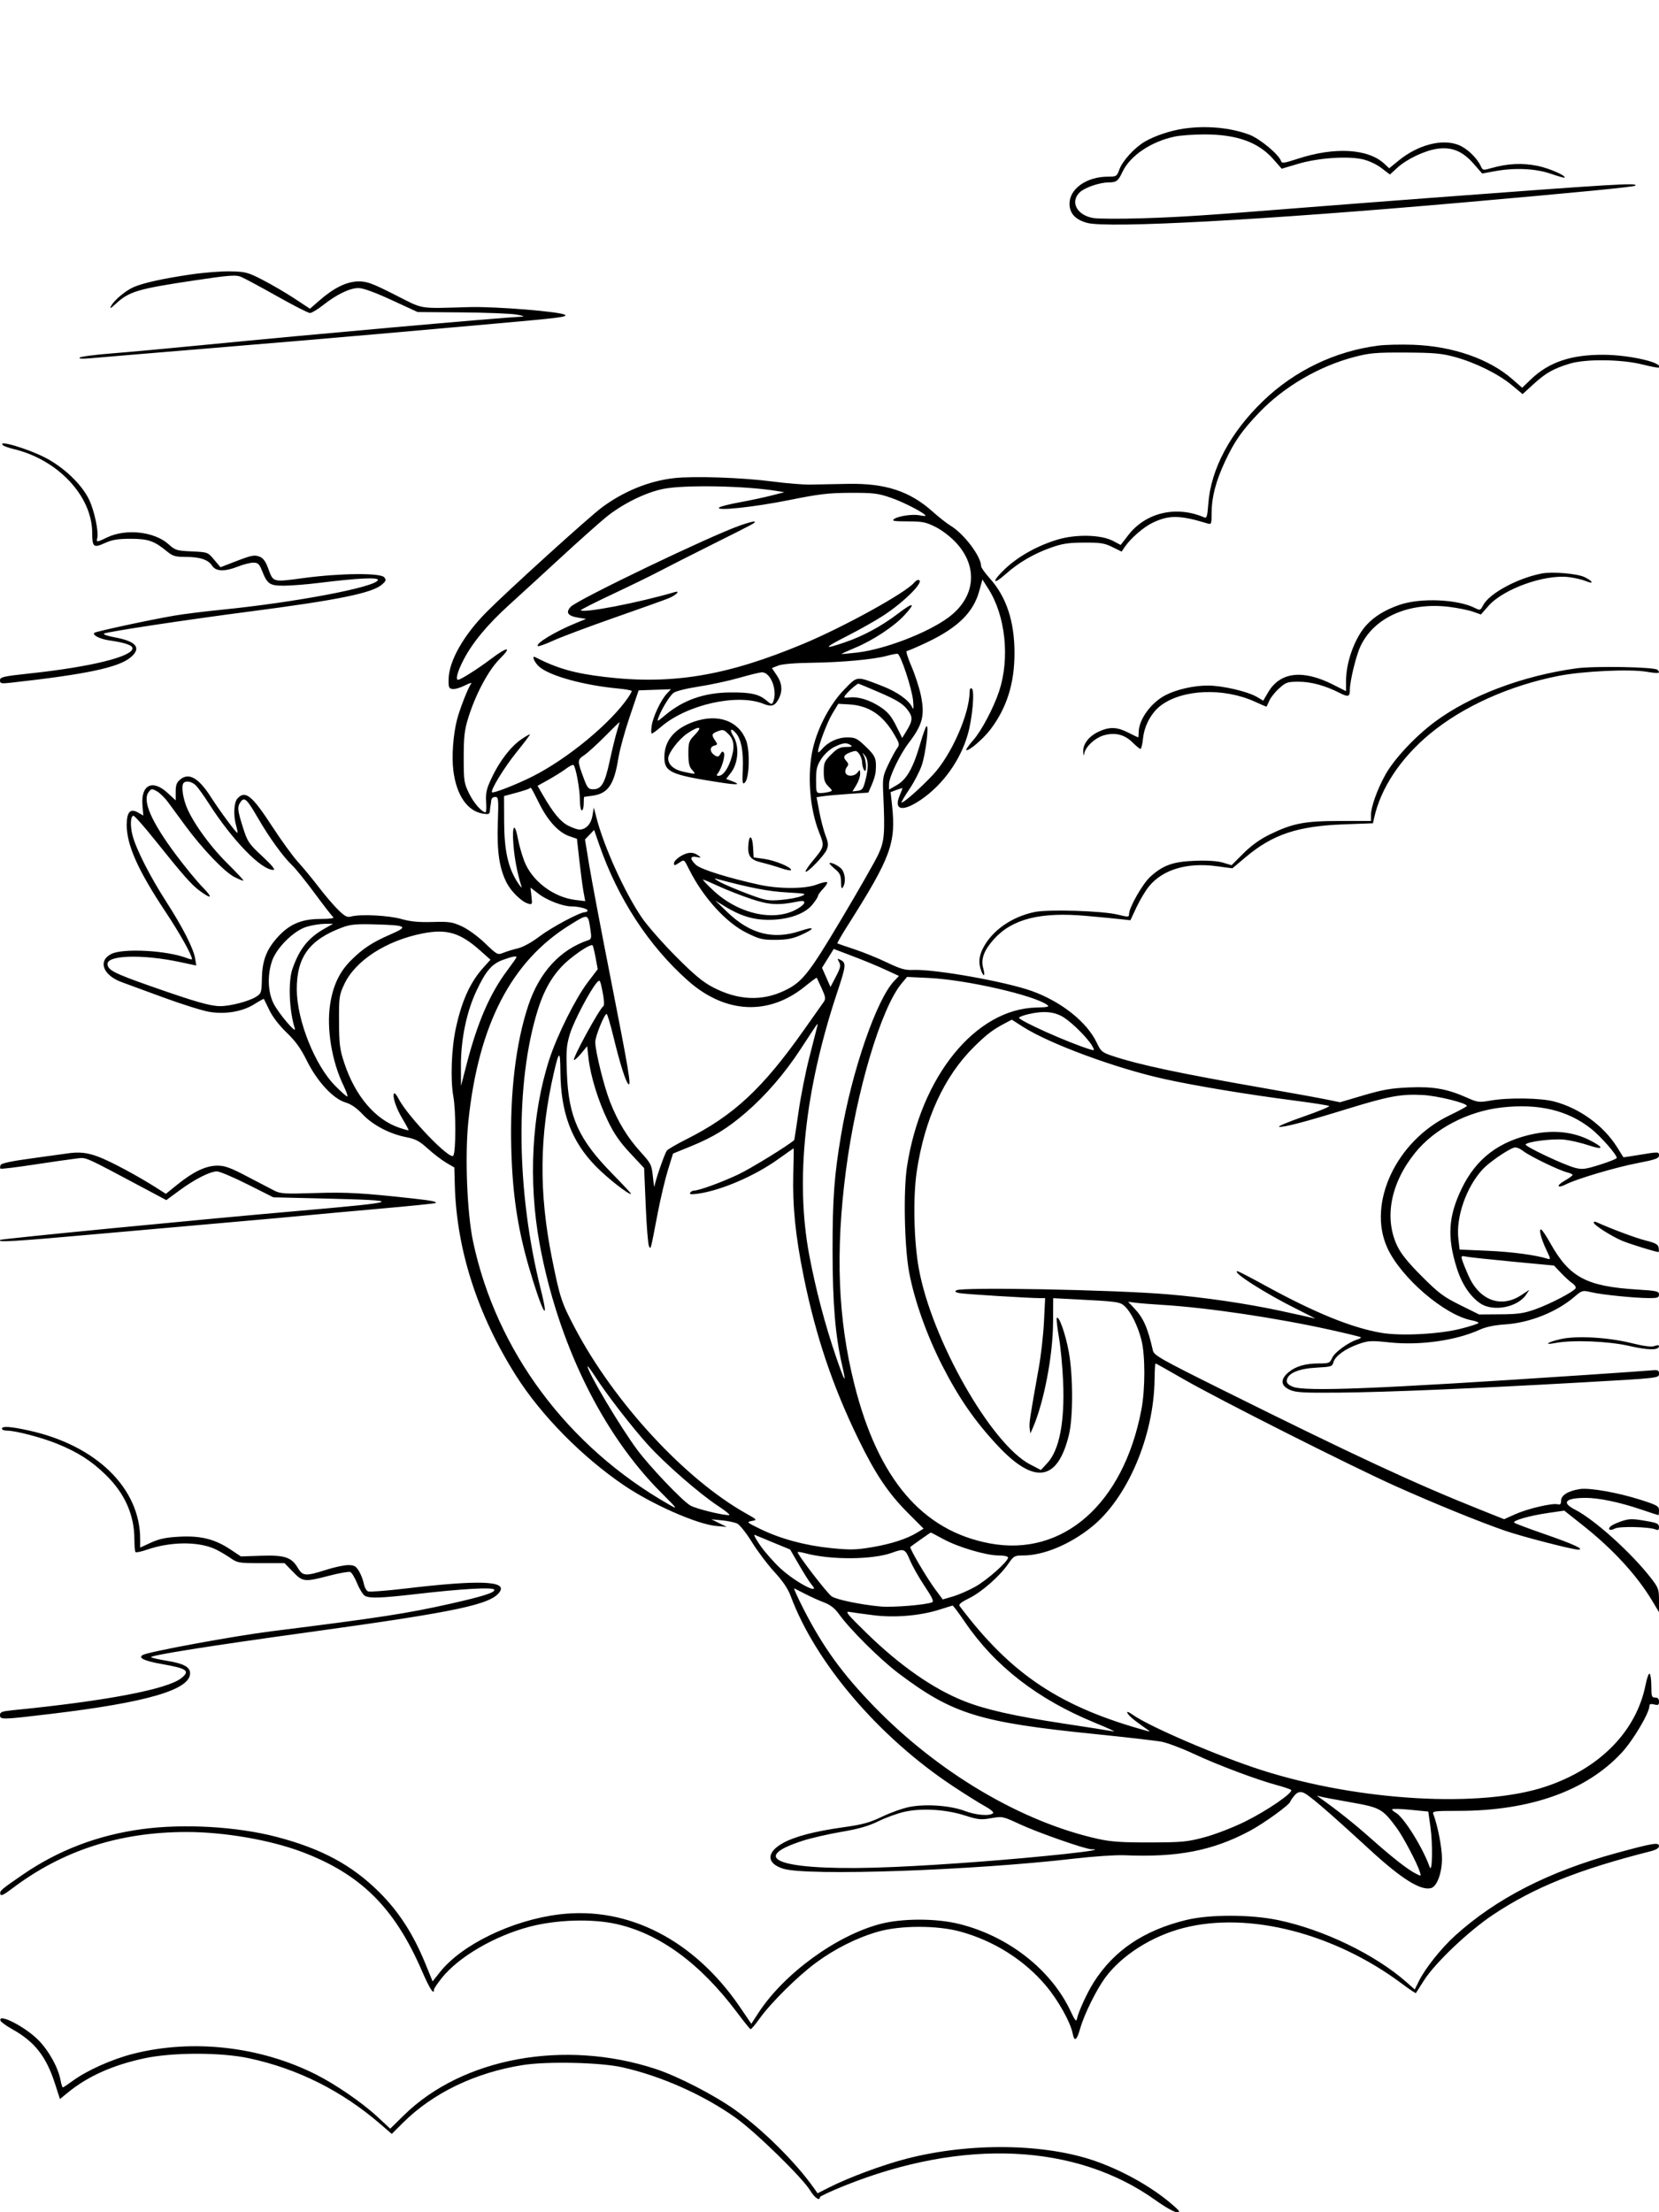 <svg xmlns="http://www.w3.org/2000/svg" width="864" height="1152" viewBox="0 0 864 1152" version="1.1">
	<path d="M 616.387 66.999 C 609.635 67.988, 601.482 70.705, 596.336 73.681 C 590.920 76.813, 584.586 83.737, 582.919 88.348 C 581.658 91.833, 581.387 92, 576.977 92 C 565.941 92, 557 98.302, 557 106.080 C 557 111.091, 560.011 114.380, 566.135 116.056 C 576.858 118.990, 657.883 114.596, 762 105.432 C 823.262 100.040, 851.001 97.333, 851.653 96.680 C 853.240 95.093, 841.958 95.766, 745.500 103.011 C 723.500 104.663, 694.250 106.911, 680.500 108.006 C 628.279 112.165, 614.905 113.051, 594.992 113.666 C 583.712 114.014, 572.293 113.971, 569.616 113.570 C 560.906 112.263, 557.060 105.111, 562.380 100.112 C 565.036 97.618, 572.684 95.008, 577.409 94.985 C 581.442 94.965, 582.335 94.285, 584.564 89.543 C 588.536 81.095, 599.403 73.744, 611.799 71.121 C 614.714 70.505, 621.707 70, 627.339 70 C 644.134 70, 655.377 74.048, 663.137 82.890 L 667.500 87.860 676 85.326 C 686.324 82.248, 701.662 81.159, 709.618 82.939 C 712.819 83.655, 716.861 85.537, 719.460 87.521 L 723.871 90.888 727.685 87.383 C 732.682 82.792, 742.180 78.310, 748.765 77.437 C 756.218 76.448, 761.773 78.775, 767.447 85.261 L 771.910 90.362 778.320 89.181 C 788.798 87.251, 799.503 87.712, 807.500 90.438 C 811.350 91.751, 814.636 92.691, 814.803 92.527 C 815.802 91.541, 807.014 87.687, 800.818 86.393 C 792.998 84.760, 785.143 85.121, 776.870 87.494 C 772.406 88.773, 772.202 88.739, 771.197 86.534 C 769.200 82.150, 763.876 77.118, 759.445 75.426 C 750.917 72.169, 738.449 75.439, 728.502 83.542 L 723.479 87.633 721.022 85.327 C 712.529 77.358, 694.970 76.371, 675.565 82.770 C 668.989 84.939, 667.553 85.140, 667.186 83.944 C 666.132 80.512, 656.149 72.199, 650.578 70.115 C 640.728 66.430, 628.114 65.280, 616.387 66.999 M 98.994 142.975 C 84.467 145.145, 75.019 147.235, 69.787 149.434 C 65.512 151.232, 59.423 156.303, 57.836 159.387 C 57.034 160.947, 57.633 160.677, 60.125 158.358 C 67.199 151.772, 71.577 150.461, 101.394 146.002 C 119.097 143.354, 122.762 143.065, 125.394 144.112 C 127.102 144.791, 135.542 149.319, 144.148 154.173 C 152.755 159.028, 160.531 163, 161.428 163 C 162.325 163, 165.381 161.164, 168.220 158.920 C 175.259 153.357, 182.196 150, 186.655 150 C 189.107 150, 195.005 152.133, 203.938 156.249 L 217.500 162.498 240.500 162.681 C 253.150 162.782, 265.975 163.289, 269 163.807 C 272.025 164.326, 273.375 164.807, 272 164.876 C 259.010 165.529, 161.814 174.172, 108 179.460 C 89.025 181.324, 66.525 183.391, 58 184.053 C 49.475 184.715, 42.050 185.689, 41.500 186.216 C 40.860 186.830, 42.841 186.956, 47 186.567 C 50.575 186.233, 78.025 183.937, 108 181.467 C 137.975 178.996, 177.800 175.618, 196.500 173.961 C 215.200 172.303, 243.100 169.831, 258.500 168.467 C 290.826 165.604, 295.456 165.027, 294.325 164.004 C 292.483 162.339, 258.331 159.539, 244.500 159.919 C 217.253 160.668, 221.085 161.302, 205.659 153.500 C 193.711 147.457, 191.113 146.507, 186.659 146.550 C 180.583 146.608, 173.892 149.878, 166.354 156.472 L 161.436 160.773 153.468 155.517 C 149.086 152.626, 141.682 148.289, 137.015 145.880 C 129.126 141.808, 127.930 141.486, 120.015 141.304 C 115.332 141.196, 105.872 141.948, 98.994 142.975 M 717.874 179.967 C 695.385 182.831, 674.253 192.974, 657.829 208.785 C 640.766 225.212, 630.615 244.241, 629.283 262.301 C 628.792 268.959, 628.472 270, 627.104 269.410 C 612.616 263.164, 596.728 266.876, 587.631 278.634 L 583.646 283.783 579.573 281.642 C 573.424 278.408, 560.294 278.113, 550.756 280.993 C 540.319 284.144, 530.420 289.654, 523.511 296.157 C 516.410 302.842, 516.692 305.244, 523.831 298.878 C 530.400 293.020, 538.277 288.414, 547.165 285.235 C 553.155 283.093, 556.333 282.601, 564.500 282.556 C 573.073 282.508, 575.188 282.839, 579.320 284.873 L 584.139 287.246 585.739 284.873 C 588.825 280.295, 595.664 274.378, 600.492 272.109 C 608.933 268.141, 614.503 268.228, 628.750 272.551 C 630.915 273.208, 631 272.999, 631 267.011 C 631 258.988, 633.210 250.540, 637.981 240.327 C 642.908 229.779, 646.713 224.325, 655.738 214.879 C 668.648 201.366, 686.991 190.664, 705.500 185.844 C 713.371 183.794, 716.696 183.511, 732 183.586 C 746.666 183.658, 750.796 184.024, 757.500 185.846 C 768.222 188.760, 780.240 194.670, 787.237 200.469 L 792.975 205.224 798.619 200.065 C 805.026 194.210, 808.995 191.965, 817.530 189.367 C 825.858 186.832, 844.512 187.058, 855.496 189.827 C 859.893 190.935, 863.688 191.645, 863.929 191.404 C 866.396 188.937, 849.079 184.885, 835.500 184.752 C 818.473 184.585, 806.728 188.504, 797.364 197.476 L 792.728 201.917 787.614 197.442 C 775.534 186.869, 756.572 180.287, 736.045 179.542 C 729.695 179.311, 721.518 179.502, 717.874 179.967 M 1.550 231.864 C 2.072 232.339, 4.692 233.259, 7.371 233.909 C 30.283 239.463, 47.958 258.389, 48.015 277.432 C 48.038 284.913, 48.714 285.467, 54.573 282.808 C 58.435 281.055, 61.336 280.571, 68 280.571 C 77.153 280.570, 80.291 281.657, 86.978 287.146 C 89.963 289.595, 91.324 290, 96.579 290 C 104.121 290, 108.379 291.404, 110.457 294.575 C 112.467 297.642, 116.941 297.782, 124 295 C 126.791 293.900, 130.359 293, 131.928 293 C 134.354 293, 135.037 293.638, 136.475 297.250 C 139.241 304.194, 140.432 305.001, 147.905 304.992 C 151.532 304.988, 159.675 304.343, 166 303.560 C 186.438 301.029, 197.331 300.506, 196.806 302.081 C 195.582 305.754, 153.743 313.691, 115.500 317.505 C 106.700 318.382, 95.675 319.752, 91 320.549 C 78.402 322.697, 49.833 328.834, 49.121 329.546 C 47.971 330.696, 52.065 332.783, 56.795 333.458 C 64.969 334.624, 69 335.990, 69 337.594 C 69 341.915, 47.335 347.260, 16.250 350.609 C 1.591 352.188, -0 352.545, -0 354.252 C -0 355.963, 0.551 356.083, 5.750 355.506 C 44.980 351.150, 61.759 347.598, 68.031 342.320 C 73.846 337.427, 71.080 333.961, 59.700 331.879 C 55.889 331.183, 53.471 330.325, 54.200 329.929 C 56.004 328.947, 97.002 322.739, 130 318.451 C 175.744 312.507, 193.733 308.854, 198.822 304.477 C 201.069 302.544, 201.247 302.003, 200.095 300.615 C 198.153 298.275, 177.263 298.459, 158.377 300.983 C 141.665 303.216, 142.392 303.421, 139.552 295.684 C 138.330 292.353, 137.006 290.573, 135.260 289.909 C 132.383 288.815, 131.129 289.076, 121.663 292.741 L 114.826 295.388 111.525 291.457 C 108.235 287.538, 108.197 287.524, 99.862 287.148 C 92.025 286.795, 91.267 286.561, 87.791 283.425 C 80.437 276.791, 65.535 275.142, 55.749 279.880 C 50.431 282.454, 50.062 282.479, 50.652 280.224 C 51.499 276.983, 49.090 265.704, 46.344 260.062 C 42.496 252.153, 33.195 243.291, 23.500 238.295 C 14.269 233.538, -1.779 228.837, 1.550 231.864 M 350.898 249.003 C 337.902 250.501, 324.891 255.796, 313.500 264.223 C 306.764 269.206, 264.399 307.612, 253.395 318.711 C 241.460 330.750, 233.887 344.083, 233.634 353.500 C 233.516 357.921, 233.752 358.536, 235.673 358.809 C 236.869 358.980, 239.790 358.128, 242.165 356.916 C 244.636 355.655, 245.991 355.309, 245.333 356.106 C 243.874 357.875, 239.449 369.157, 237.996 374.814 C 235.992 382.619, 235.183 393.965, 236.106 401.318 C 237.714 414.122, 243.390 422.378, 251.490 423.692 C 254.437 424.170, 255.018 423.960, 255.115 422.381 C 255.179 421.346, 255.335 420.050, 255.463 419.500 C 255.591 418.950, 255.764 417.712, 255.848 416.750 C 255.934 415.764, 256.813 415, 257.864 415 C 259.614 415, 259.699 415.834, 259.258 428.750 C 258.754 443.500, 260.080 452.353, 263.903 459.771 C 266.211 464.250, 271.594 469.505, 274.893 470.502 C 277.215 471.204, 277.271 471.092, 276.778 466.723 L 276.270 462.220 280.678 465.584 C 284.995 468.879, 293.204 472, 297.557 472 C 301.237 472, 306 473.199, 306 474.125 C 306 474.606, 305.414 475, 304.697 475 C 302.007 475, 287.254 482.880, 280.825 487.749 C 276.926 490.703, 272.352 493.223, 269.825 493.808 C 267.446 494.360, 264.058 495.394, 262.295 496.107 C 259.124 497.391, 259.024 497.340, 252.601 491.172 C 248.908 487.626, 243.706 483.839, 240.532 482.386 C 235.565 480.112, 233.887 479.864, 225.227 480.120 C 218.082 480.331, 213.775 479.918, 209 478.564 C 202.357 476.681, 187.746 475.946, 182.923 477.253 C 180.773 477.836, 179.633 477.251, 176.049 473.726 C 173.687 471.402, 169.153 466.097, 165.975 461.938 C 162.797 457.779, 157.970 451.929, 155.248 448.938 C 152.527 445.947, 146.466 437.604, 141.780 430.398 C 131.242 414.192, 127.707 411.351, 123.655 415.829 C 121.776 417.905, 121.456 424.617, 122.983 429.940 C 123.523 431.825, 123.816 433.517, 123.633 433.700 C 123.214 434.120, 114.458 422.290, 109.792 415 C 103.470 405.123, 98.428 402.213, 93.937 405.850 C 92.010 407.410, 91.500 408.762, 91.500 412.309 L 91.500 416.794 87.272 412.897 C 79.406 405.646, 73.310 408.661, 74.197 419.362 L 74.640 424.700 71.924 423.141 C 67.828 420.791, 66 422.800, 66 429.654 C 66 440.097, 71.868 453.228, 86.150 474.740 C 93.690 486.097, 100 497.379, 100 499.504 C 100 499.749, 98.763 499.474, 97.250 498.891 C 86.959 494.928, 64.140 493.684, 58 496.752 C 50.846 500.325, 53.585 507.847, 63.347 511.435 C 65.631 512.274, 75.441 515.878, 85.146 519.442 C 94.852 523.007, 105.652 526.384, 109.146 526.947 C 117.578 528.305, 126.405 526.763, 132.569 522.854 C 135.133 521.228, 137.323 520.033, 137.436 520.199 C 137.548 520.364, 138.843 523.013, 140.313 526.084 C 141.942 529.489, 145.434 534.020, 149.259 537.693 C 153.923 542.171, 156.639 545.949, 159.839 552.408 C 165.194 563.213, 173.494 572.169, 179.947 574.102 C 182.868 574.977, 185.779 576.987, 188.795 580.212 C 194.030 585.809, 202.931 590.494, 211.500 592.164 C 216.459 593.130, 218.428 594.174, 222.846 598.181 C 225.786 600.847, 230.087 604.139, 232.404 605.497 L 236.616 607.965 236.865 617.232 C 237.767 650.755, 248.724 684.780, 268.832 716.500 C 281.855 737.044, 303.005 758.529, 324.827 773.384 C 339.499 783.372, 363.055 793.766, 373 794.642 L 378.500 795.127 374.500 793.154 L 370.500 791.182 376 791.713 C 379.025 792.005, 382.586 792.752, 383.912 793.372 C 385.239 793.992, 388.707 798.362, 391.619 803.082 C 394.531 807.802, 399.789 814.777, 403.302 818.582 C 407.687 823.331, 410.358 827.293, 411.819 831.219 C 424.759 865.974, 457.704 904.570, 496.194 930.068 C 502.626 934.328, 510.175 939.059, 512.971 940.580 C 515.766 942.102, 517.677 943.723, 517.218 944.182 C 515.564 945.836, 508.382 945.285, 502.500 943.053 C 495.047 940.224, 482.380 939.285, 473.792 940.924 C 470.331 941.585, 463.900 943.856, 459.500 945.972 C 453.017 949.089, 449.256 950.132, 439.665 951.472 C 424.172 953.636, 413.822 956.344, 407.570 959.868 C 399.020 964.688, 399.162 970.382, 407.900 973.115 C 420.405 977.026, 506.280 974.048, 559.500 967.858 C 569.400 966.706, 581.100 965.919, 585.500 966.109 C 613.201 967.305, 631.437 963.783, 650.756 953.506 C 658.328 949.478, 671.945 939.603, 672.033 938.075 C 672.052 937.759, 672.951 936.439, 674.032 935.141 C 675.506 933.371, 676.615 932.938, 678.474 933.404 C 680.926 934.020, 690.633 942.312, 713.530 963.353 C 729.930 978.423, 739.851 984.636, 745.255 983.223 C 748.349 982.414, 750.953 975.446, 750.978 967.910 C 750.997 962.219, 748.688 950.334, 746.478 944.750 C 745.839 943.135, 746.843 943, 759.515 943 C 796.925 943, 826.162 932.584, 844.576 912.696 C 850.541 906.252, 859 891.984, 859 888.365 C 859 887.368, 859.723 887.143, 861.500 887.589 C 863.575 888.110, 864 887.858, 864 886.108 C 864 884.667, 863.368 884, 862 884 C 860.224 884, 860 883.333, 860 878.059 C 860 874.791, 859.607 871.875, 859.126 871.578 C 858.646 871.281, 857.703 873.831, 857.031 877.246 C 852.259 901.505, 833.246 920.908, 804.986 930.359 C 771.303 941.624, 707.672 937.947, 657.151 921.816 C 634.833 914.690, 598.662 899.168, 589.997 892.998 C 585.242 889.612, 586.521 892.549, 591.393 896.204 C 593.809 898.017, 596.621 900.050, 597.643 900.722 C 598.769 901.463, 598.910 901.783, 598 901.535 C 552.212 889.050, 526.653 872.083, 499.754 836.315 C 499.129 835.484, 500.592 834.285, 504.634 832.315 C 511.165 829.130, 520.687 820.769, 525.120 814.326 C 527.923 810.251, 528.372 810, 532.838 810 C 543.497 810, 557.284 804.244, 568.649 795.048 C 587.251 779.996, 600.958 747.753, 601.297 718.250 C 601.349 713.712, 601.569 710, 601.785 710 C 602.002 710, 608.551 713.672, 616.339 718.161 C 634.613 728.693, 703.204 763.301, 726.699 773.845 C 746.744 782.841, 770.858 792.659, 784 797.176 C 792.828 800.210, 819.232 807.024, 821.947 806.968 C 825.515 806.895, 819.414 804.067, 804.738 798.991 C 796.357 796.093, 789.107 793.368, 788.626 792.936 C 787.438 791.870, 796.545 789.268, 806.500 787.828 L 814.668 786.647 824.584 794.511 C 840.034 806.763, 852.456 820.290, 860.391 833.500 L 863.995 839.500 863.997 833.340 C 864 827.647, 863.687 826.774, 859.869 821.840 C 849.681 808.670, 830.430 791.317, 820.250 786.126 C 813.013 782.436, 815.184 780.041, 825.792 780.014 C 832.624 779.996, 843.368 782.237, 854.513 786.004 C 859.387 787.652, 863.516 789, 863.688 789 C 863.859 789, 864 787.896, 864 786.547 C 864 784.328, 863.090 783.803, 854.474 781.042 C 842.571 777.230, 827.772 774.621, 822.671 775.437 C 816.665 776.397, 813 778.669, 813 781.432 C 813 783.222, 812.559 783.697, 811.220 783.347 C 808.434 782.619, 795.585 785.625, 789.159 788.509 L 783.338 791.122 770.762 786.104 C 736.622 772.484, 705.865 758.189, 636.777 723.830 C 604.501 707.779, 600.994 705.796, 600.427 703.282 C 597.752 691.420, 595.474 686.278, 590.646 681.199 L 587.509 677.898 591.504 678.410 C 593.702 678.692, 599.775 679.179, 605 679.492 C 628.590 680.904, 664.561 686.234, 692.878 692.513 C 701.336 694.388, 708.457 696.124, 708.703 696.370 C 708.949 696.616, 708.129 697.142, 706.880 697.538 C 702.177 699.031, 695.080 704.197, 693.819 707.047 C 692.600 709.801, 692.140 710, 687.006 710.006 C 679.827 710.013, 674.779 711.473, 671.031 714.627 C 666.678 718.290, 666.941 721.636, 671.750 723.753 C 674.917 725.147, 678.922 725.372, 697.500 725.200 C 722.386 724.969, 767.066 723.086, 824.750 719.837 C 863.795 717.637, 864 717.614, 864 715.436 C 864 713.465, 863.574 713.284, 859.750 713.633 C 857.413 713.846, 842.225 714.908, 826 715.993 C 716.639 723.306, 679.557 724.790, 673.199 722.108 C 670.767 721.082, 669.977 720.174, 670.199 718.658 C 670.723 715.080, 676.456 712.670, 685.586 712.191 C 693.236 711.789, 693.887 711.585, 694.430 709.424 C 695.223 706.262, 700.605 702.339, 707.446 699.935 C 712.639 698.109, 713.979 698.039, 723.856 699.073 C 739.505 700.712, 758.196 698.075, 770.500 692.492 C 773.863 690.967, 778.284 690.040, 784 689.662 C 796.695 688.823, 810.701 683.228, 819.974 675.290 C 823.954 671.883, 824.139 671.834, 828.770 672.926 C 834.264 674.221, 851.136 675.937, 858.750 675.974 C 863.241 675.996, 864 675.727, 864 674.109 C 864 672.408, 862.872 672.149, 852.750 671.526 C 826.161 669.890, 817.354 665.187, 807.337 647.275 C 805.413 643.834, 803.354 640.719, 802.763 640.353 C 801.117 639.336, 802.526 645.027, 805.391 650.966 C 807.580 655.505, 807.658 656.026, 806.069 655.522 C 799.832 653.542, 787.518 651.895, 774.831 651.342 L 760.162 650.703 759.514 645.101 C 758.198 633.735, 763.655 618.134, 772.176 608.897 C 775.376 605.429, 784.548 599.053, 788.322 597.674 C 789.499 597.243, 791.292 597.884, 793.389 599.483 C 796.990 602.230, 811.959 609.465, 816.250 610.533 C 817.763 610.909, 818.997 611.506, 818.992 611.858 C 818.988 612.211, 817.079 613.589, 814.750 614.919 C 810.192 617.523, 811.011 619.070, 815.682 616.679 C 821.134 613.888, 841.365 607.886, 852.620 605.721 C 862.005 603.916, 864 603.223, 864 601.766 C 864 599.703, 863.939 599.701, 853.500 601.434 C 849.100 602.164, 845.473 602.703, 845.440 602.631 C 845.406 602.559, 843.936 600.199, 842.173 597.386 C 835.103 586.112, 822.522 577.004, 809.276 573.571 C 802.141 571.723, 785.581 571.492, 776.277 573.112 C 770.314 574.151, 769.514 574.056, 764.196 571.687 C 753.710 567.017, 746.632 565.746, 734 566.267 C 724.636 566.653, 720.213 567.414, 710.186 570.366 L 697.872 573.991 690.686 572.520 C 686.734 571.711, 671.800 569.004, 657.500 566.506 C 614.043 558.913, 593.162 554.471, 579.500 549.915 C 573.969 548.070, 573.323 547.536, 571.235 543.080 C 566.193 532.324, 552.879 521.678, 537.516 516.119 C 523.858 511.177, 486.754 504.580, 475.500 505.092 C 471.424 505.278, 468.930 504.567, 462 501.242 C 457.325 498.999, 449.675 495.891, 445 494.335 C 440.325 492.780, 436.323 491.403, 436.106 491.276 C 435.889 491.149, 438.214 487.097, 441.272 482.272 C 464.103 446.249, 466.739 439.080, 464.536 419 L 463.822 412.500 466.911 411.337 C 468.610 410.697, 470 410.305, 470 410.465 C 470 410.625, 469.329 412.361, 468.510 414.322 C 465.285 422.040, 470.191 422.924, 479.764 416.352 C 491.141 408.540, 500.168 395.901, 504.040 382.362 C 506.425 374.022, 507.695 359.547, 506.126 358.578 C 505.417 358.140, 504.994 358.736, 504.983 360.191 C 504.895 371.847, 495.452 393.236, 485.873 403.476 C 479.424 410.371, 470.183 418.517, 469.541 417.874 C 469.333 417.666, 471.145 414.577, 473.569 411.010 C 475.993 407.444, 478.909 401.820, 480.048 398.513 C 482.133 392.459, 483.985 376.834, 482.447 378.273 C 481.992 378.698, 480.554 382.748, 479.250 387.273 C 475.663 399.721, 472.277 405.771, 467.250 408.715 L 463 411.203 463 408.323 C 463 404.663, 468.624 392.911, 473.287 386.827 C 480.516 377.396, 481.756 372.499, 479.570 362.013 C 478.750 358.082, 476.536 351.296, 474.650 346.933 C 472.764 342.570, 471.681 339, 472.244 339 C 472.808 339, 477.513 336.989, 482.701 334.532 C 498.791 326.910, 506.936 318.919, 509.991 307.759 L 511.634 301.755 514.739 306.628 C 523.673 320.647, 526.003 342.797, 520.346 359.927 C 517.512 368.508, 511.183 380.511, 506.965 385.303 C 504.649 387.934, 502.962 390.295, 503.217 390.550 C 504.197 391.530, 512.060 384.834, 515.894 379.756 C 524.377 368.522, 528.345 355.850, 528.345 340 C 528.345 323.547, 524.111 310.788, 515.455 301.161 C 513.005 298.436, 510.990 295.597, 510.978 294.853 C 510.894 289.698, 502.128 278.058, 495.129 273.811 C 493.133 272.600, 488.894 269.275, 485.709 266.421 C 473.794 255.748, 461.057 251.585, 441.500 251.972 C 434.350 252.113, 425.575 252.285, 422 252.353 C 418.425 252.422, 409.650 251.708, 402.500 250.767 C 386.666 248.684, 361.211 247.813, 350.898 249.003 M 345.541 254.569 C 336.188 256.426, 324.017 262.448, 315.500 269.433 C 311.650 272.591, 300.850 282.229, 291.500 290.851 C 282.150 299.473, 270.335 310.299, 265.245 314.908 C 253.978 325.112, 246.142 334.525, 241.495 343.440 C 238.323 349.526, 237.084 354, 238.572 354 C 239.853 354, 248.932 348.254, 255.493 343.290 C 264.414 336.541, 266.943 336.474, 260.217 343.164 C 254.366 348.985, 247.582 361.733, 243.808 374 C 241.900 380.199, 241.500 383.756, 241.500 394.500 C 241.500 406.727, 241.667 407.841, 244.312 413.226 C 246.755 418.201, 250.961 422.997, 252.885 423.001 C 253.223 423.002, 253.346 420.526, 253.157 417.498 C 252.875 412.968, 253.372 410.801, 255.965 405.261 C 260.100 396.426, 265.909 388.846, 271.492 385.006 C 273.971 383.300, 276 382.163, 276 382.480 C 276 382.797, 272.906 386.881, 269.125 391.555 C 262.651 399.558, 255.274 411.607, 256.250 412.583 C 256.913 413.246, 269.082 408.487, 277.281 404.358 C 295.637 395.115, 318.132 376.527, 327.243 363.074 C 328.202 361.658, 328.990 360.208, 328.993 359.851 C 328.997 359.495, 325.738 358.896, 321.750 358.521 C 304.157 356.868, 286.583 352.045, 280.984 347.333 C 278.401 345.160, 276.645 341.139, 278.750 342.218 C 290.244 348.108, 299.174 350.647, 314.994 352.520 C 350.107 356.679, 378.500 351.935, 418.473 335.231 C 439.594 326.405, 471.701 308.679, 476.042 303.449 C 476.704 302.652, 477.640 302, 478.122 302 C 482.327 302, 471.388 313.195, 459.915 320.635 C 455.837 323.279, 447.382 328.043, 441.127 331.221 C 428.872 337.448, 428.488 338.416, 439.798 334.569 C 449.496 331.270, 459.060 326.110, 467.750 319.488 C 475.785 313.365, 477.123 313.741, 470.988 320.398 C 465.662 326.175, 454.745 333.399, 445.519 337.250 C 441.405 338.967, 438.143 340.453, 438.269 340.553 C 438.396 340.652, 442.100 340.313, 446.500 339.800 C 460.746 338.137, 482.943 329.617, 493.808 321.641 C 507.918 311.283, 509.659 295.447, 498.080 282.778 C 495.229 279.659, 490.728 276.176, 487.337 274.465 C 482.207 271.877, 480.438 271.519, 472.732 271.510 C 465.629 271.502, 464.277 271.270, 465.617 270.291 C 467.801 268.694, 475.308 267.612, 479.033 268.357 C 480.665 268.683, 482 268.775, 482 268.561 C 482 267.401, 470.845 261.586, 464.192 259.278 C 457.300 256.886, 455.097 256.612, 443 256.646 C 431.488 256.677, 426.776 257.232, 411 260.409 C 392.802 264.074, 372.465 266.238, 374.500 264.293 C 375.050 263.768, 379.857 262.545, 385.182 261.576 C 390.508 260.607, 397.933 259.027, 401.682 258.065 L 408.500 256.315 404.500 255.659 C 388.139 252.974, 356.522 252.389, 345.541 254.569 M 385.505 273.605 C 369.702 279.131, 300.693 312.267, 297.217 315.997 C 294.439 318.980, 295.713 320.771, 301.245 321.655 L 305.231 322.293 299.865 324.489 C 289.065 328.909, 278.790 335.124, 280.106 336.440 C 280.424 336.757, 284.017 335.485, 288.091 333.614 C 292.166 331.743, 306.611 326.327, 320.192 321.579 C 333.773 316.831, 346.455 312.290, 348.374 311.488 C 352.184 309.896, 354.561 307.400, 351.375 308.337 C 332.601 313.858, 304.050 319.383, 302.468 317.801 C 302.230 317.564, 309.565 313.834, 318.768 309.513 C 327.971 305.193, 338.875 299.874, 343 297.695 C 347.125 295.516, 359.950 289.008, 371.500 283.235 C 393.842 272.066, 393.555 272.222, 392.914 271.580 C 392.683 271.350, 389.349 272.261, 385.505 273.605 M 803 298.635 C 790.399 301.028, 775.583 309.039, 772.410 315.173 C 771.017 317.868, 770.794 317.946, 768.219 316.644 C 759.110 312.036, 739.980 311.199, 729 314.928 C 721.591 317.444, 715.949 320.863, 711.749 325.380 C 705.664 331.927, 701 344.634, 701 354.670 L 701 359.919 694.250 356.506 C 678.445 348.515, 666.650 349.915, 660.435 360.520 L 657.888 364.867 654.617 362.937 C 649.737 360.057, 636.570 357, 629.050 357 C 621.676 357, 612.934 358.973, 607.085 361.957 C 599.511 365.820, 593.075 374.651, 593.022 381.250 C 593.010 382.762, 592.888 383.998, 592.750 383.996 C 592.612 383.994, 590.286 382.869, 587.581 381.496 C 581.747 378.536, 577.949 378.386, 572.421 380.896 C 567.188 383.273, 563.960 387.359, 564.136 391.385 C 564.236 393.678, 564.386 393.916, 564.701 392.286 C 565.371 388.826, 570.219 384.314, 574.714 382.967 C 580.524 381.227, 585.657 382.457, 589.779 386.579 C 591.660 388.460, 593.542 390, 593.960 390 C 594.378 390, 594.978 387.504, 595.293 384.453 C 595.970 377.887, 599.592 371.175, 604.463 367.460 C 615.740 358.859, 637.366 357.985, 653.715 365.470 C 656.755 366.861, 659.358 368, 659.500 368 C 659.641 368, 660.315 366.655, 660.996 365.011 C 661.677 363.367, 663.982 360.442, 666.120 358.511 C 669.702 355.274, 670.501 355, 676.346 355 C 682.806 355, 690.207 357.024, 697.674 360.834 C 702.140 363.112, 703 362.863, 703 359.291 C 703 354.643, 706.218 341.421, 708.551 336.487 C 715.681 321.404, 733.812 313.403, 754.874 316.043 C 759.280 316.596, 764.766 317.712, 767.066 318.523 L 771.249 319.999 775.199 315.511 C 782.990 306.660, 804.387 298.989, 817 300.525 C 820.025 300.894, 823.962 301.803, 825.750 302.547 C 830.252 304.418, 829.846 302.785, 825.250 300.533 C 821.520 298.706, 808.483 297.593, 803 298.635 M 461.828 341.534 C 454.936 343.411, 438.391 344.926, 422.500 345.136 C 413.842 345.250, 407.259 345.812, 405.247 346.610 L 401.993 347.901 404.497 351.590 C 407.334 355.771, 407.673 359.797, 405.537 363.928 C 403.639 367.599, 401.796 368.226, 397.775 366.570 C 384.200 360.978, 357.868 366.823, 344.341 378.431 C 342.054 380.394, 339.859 382, 339.463 382 C 339.068 382, 339.046 380.115, 339.414 377.812 C 340.190 372.962, 344.190 364.528, 347.290 361.206 L 349.431 358.912 341.013 359.206 L 332.595 359.500 327.929 373.284 C 325.363 380.866, 322.713 390.541, 322.041 394.784 C 319.844 408.659, 316.670 413.252, 308.500 414.375 C 306.300 414.677, 304.387 414.941, 304.250 414.962 C 304.113 414.983, 304 416.575, 304 418.500 C 304 420.425, 303.550 422, 303 422 C 302.450 422, 301.993 419.413, 301.984 416.250 C 301.970 410.822, 299.895 399.561, 298.686 398.353 C 298.381 398.048, 296.639 398.917, 294.816 400.285 C 292.992 401.652, 288.903 404.221, 285.729 405.993 L 279.959 409.214 282.769 414.081 C 288.099 423.314, 291.904 427.910, 295.906 429.952 C 298.114 431.078, 300.738 432, 301.738 432 C 305.129 432, 307.797 429.161, 308.544 424.756 L 309.266 420.500 310.604 425.715 C 314.504 440.921, 325.388 464.893, 334.311 477.932 C 337.160 482.094, 345.118 491.150, 351.996 498.056 C 361.708 507.808, 366.067 511.421, 371.517 514.238 C 384.354 520.872, 396.656 521.462, 408.271 516.003 C 417.731 511.556, 421.008 507.464, 438.140 478.703 C 447.039 463.765, 455.679 448.636, 457.342 445.083 C 460.610 438.100, 460.940 434.251, 460.011 414 C 459.598 404.996, 459.737 404.161, 462.674 398 C 464.378 394.425, 466.440 390.632, 467.255 389.570 C 468.597 387.822, 468.458 387.163, 465.777 382.570 C 459.726 372.200, 452.440 367.374, 441.963 366.797 L 436.579 366.500 433.447 371.692 C 430.668 376.300, 425.945 388.937, 426.033 391.528 C 426.052 392.063, 426.883 391.523, 427.880 390.329 C 431.143 386.421, 436.222 384.008, 441.191 384.004 C 445.442 384, 446.358 384.456, 450.941 388.850 C 456.008 393.709, 456.564 395.145, 456.025 402 C 455.917 403.375, 455.018 406.355, 454.027 408.623 L 452.225 412.745 442.363 413.407 C 436.938 413.771, 430.872 414.307, 428.883 414.600 L 425.265 415.131 426.701 422.734 C 427.490 426.916, 428.942 432.458, 429.927 435.051 C 431.434 439.017, 431.521 440.219, 430.472 442.632 C 429.147 445.680, 420.379 454.713, 419.550 453.884 C 419.280 453.613, 420.875 451.194, 423.095 448.508 C 429.437 440.834, 429.478 440.662, 426.653 433.606 C 421.578 420.929, 420.263 402.972, 423.422 389.500 C 425.975 378.616, 432.419 366.542, 439.634 359.121 C 446.698 351.858, 445.751 351.951, 459.319 357.183 C 467.230 360.234, 473.430 364.650, 475.129 368.445 C 475.760 369.856, 475.884 368.714, 475.522 364.803 C 474.950 358.624, 469.044 340.766, 467.469 340.454 C 466.936 340.348, 464.398 340.834, 461.828 341.534 M 821 348.030 C 792.841 351.915, 765.617 362.220, 747.125 375.993 C 737.090 383.467, 726.110 395.190, 721.613 403.232 C 717.305 410.936, 714.001 420.124, 713.999 424.407 L 713.997 427.500 697.749 427.521 C 679.271 427.544, 673.198 428.723, 661.105 434.636 C 656.189 437.040, 651.648 440.315, 647.557 444.406 L 641.403 450.560 636.952 449.222 C 634.072 448.356, 628.968 448.010, 622.500 448.243 C 611.025 448.655, 605.757 450.514, 599.148 456.486 C 595.102 460.140, 588 472.575, 588 476.003 C 588 477.613, 587.589 477.635, 582.250 476.309 C 574.208 474.311, 546.047 473.422, 538.781 474.937 C 527.001 477.392, 516.860 484.442, 512.098 493.485 C 509.784 497.880, 509.467 501.467, 511.028 505.574 C 512.412 509.213, 513.196 508.169, 512.058 504.203 C 510.713 499.514, 512.423 494.858, 517.607 489.093 C 527.109 478.523, 541.814 474.798, 565.605 476.933 C 572.697 477.569, 580.796 478.345, 583.603 478.658 L 588.706 479.226 591.891 472.420 C 593.643 468.676, 596.582 463.775, 598.424 461.528 C 605.569 452.808, 618.229 449.024, 633.472 451.053 L 641.821 452.164 648.888 446.230 C 662.864 434.495, 675.868 430.162, 699.767 429.277 L 715.034 428.712 715.606 426.106 C 719.032 410.489, 729.302 394.941, 744.585 382.235 C 761.747 367.968, 786.014 357.023, 811.701 351.964 C 824.312 349.481, 848.621 348.333, 857.500 349.802 C 863.911 350.863, 865.059 350.659, 863.191 348.791 C 861.711 347.311, 830.315 346.745, 821 348.030 M 385 352.974 C 379.775 354.485, 370.325 356.526, 364 357.510 C 357.184 358.571, 351.745 359.951, 350.646 360.899 C 348.557 362.701, 344.658 369.081, 343.065 373.307 C 342.026 376.061, 342.096 376.039, 346.753 372.165 C 355.960 364.506, 366.803 360.731, 380 360.591 C 390.729 360.476, 395.155 361.418, 398.969 364.627 C 401.788 367, 402.045 367.048, 402.714 365.337 C 405.043 359.378, 401.277 349.874, 396.682 350.114 C 395.482 350.176, 390.225 351.463, 385 352.974 M 443.927 358.255 C 442.512 359.490, 440.847 361.195, 440.226 362.043 C 439.260 363.365, 439.568 363.532, 442.365 363.206 C 447.046 362.659, 453.073 364.531, 458.652 368.264 C 462.342 370.732, 464.246 373.017, 466.674 377.892 L 469.857 384.283 471.949 380.892 C 475.510 375.120, 475.563 373.267, 472.286 369.187 C 470.018 366.363, 466.771 364.391, 458.412 360.762 C 452.411 358.156, 447.275 356.021, 447 356.017 C 446.725 356.013, 445.342 357.020, 443.927 358.255 M 361.479 375.801 C 351.309 379.318, 346 385.658, 346 394.286 C 346 402.034, 349.156 403.468, 375 407.463 C 384.146 408.877, 386.206 408.659, 381.274 406.797 L 378.181 405.630 380.784 402.217 C 384.506 397.337, 385.097 388.511, 382.035 383.556 C 379.751 379.861, 380.532 378.698, 383.246 381.750 C 385.966 384.808, 387.234 391.315, 386.859 400.301 C 386.541 407.955, 386.669 408.761, 387.994 407.435 C 390.270 405.158, 390.657 391.009, 388.591 385.600 C 384.676 375.349, 373.974 371.481, 361.479 375.801 M 314.975 383.535 C 310.864 387.679, 306.025 392.067, 304.223 393.285 C 300.579 395.748, 300.575 396.116, 304.101 405.541 C 305.900 410.350, 306.474 411, 308.917 411 C 313.243 411, 314.997 408.006, 317.519 396.320 C 318.803 390.369, 320.518 383.363, 321.329 380.750 C 322.141 378.137, 322.725 376, 322.627 376 C 322.530 376, 319.086 379.391, 314.975 383.535 M 358.023 381.873 C 353.567 384.866, 348 392.117, 348 394.928 C 348 398.251, 350.966 400.827, 356.048 401.917 C 362.653 403.333, 362.619 403.341, 360.405 400.895 C 358.953 399.291, 358.500 397.281, 358.500 392.451 C 358.500 386.579, 358.754 385.849, 361.946 382.556 C 366.223 378.143, 364.122 377.777, 358.023 381.873 M 373.250 381.031 C 370.607 382.093, 370.486 382.821, 372.479 385.666 C 373.832 387.598, 373.782 387.824, 371.892 388.318 C 369.432 388.961, 369.660 391.770, 372.303 393.393 C 373.749 394.280, 374.318 394.129, 375.170 392.630 C 375.973 391.219, 376.426 391.072, 377.019 392.031 C 377.844 393.365, 375.764 400.375, 373.864 402.664 C 373.024 403.676, 373.111 404, 374.223 404 C 376.368 404, 378.737 400.997, 380.474 396.075 C 382.736 389.662, 382.442 385.351, 379.545 382.455 C 376.862 379.771, 376.556 379.702, 373.250 381.031 M 434.479 388.992 C 432.139 390.150, 429.318 392.741, 427.729 395.191 C 425.437 398.726, 425 400.490, 425 406.200 C 425 412.589, 425.136 412.999, 427.250 412.986 C 428.488 412.979, 430.455 412.716, 431.622 412.403 C 433.743 411.834, 433.743 411.834, 431.372 409.462 C 429.489 407.579, 429 406.027, 429 401.928 C 429 397.264, 429.375 396.390, 432.882 392.882 C 436.043 389.722, 437.484 388.997, 440.632 388.985 C 443.498 388.973, 444.111 388.718, 443 388 C 440.781 386.566, 438.949 386.779, 434.479 388.992 M 443 391.713 C 439.521 393.001, 438.872 394.201, 440.613 396.125 C 441.963 397.616, 442.041 398.246, 441.026 399.469 C 440.339 400.297, 440.037 401.655, 440.357 402.487 C 441.146 404.545, 444.976 404.399, 446.608 402.250 C 447.826 400.646, 447.939 400.708, 447.964 403 C 447.980 404.375, 447.082 406.994, 445.969 408.819 L 443.945 412.138 446.663 411.819 C 449.004 411.544, 449.560 410.807, 450.671 406.500 C 452.395 399.820, 452.325 395.788, 450.445 393.441 C 448.943 391.566, 448.926 391.574, 449.945 393.684 C 451.333 396.558, 451.383 403.140, 450 401 C 449.467 400.175, 449.009 398.375, 448.984 397 C 448.933 394.343, 446.872 390.947, 445.390 391.079 C 444.900 391.122, 443.825 391.408, 443 391.713 M 95.667 407.667 C 94.515 408.818, 94.937 413.744, 96.614 418.715 C 99.269 426.587, 108.645 439.912, 118.177 449.359 C 123.093 454.231, 126.961 458.372, 126.773 458.560 C 126.585 458.748, 124.472 457.912, 122.077 456.701 C 116.974 454.121, 105.344 441.979, 96.642 430.148 C 93.264 425.554, 89.133 419.936, 87.462 417.665 C 85.791 415.393, 83.178 412.852, 81.656 412.017 C 79.087 410.609, 78.779 410.644, 77.388 412.500 C 74.033 416.975, 78.870 428.030, 91.689 445.181 C 96.342 451.406, 102.462 458.863, 105.290 461.750 C 110.951 467.530, 110.506 468.598, 104.308 464.108 C 99.824 460.860, 95.723 456.231, 80.794 437.568 C 75.105 430.455, 70.011 424.704, 69.475 424.787 C 67.952 425.023, 67.724 429.847, 68.996 434.900 C 70.780 441.982, 78.020 456.258, 86.545 469.500 C 95.213 482.966, 100.793 493.950, 101.651 499.238 L 102.226 502.783 93.363 500.912 C 74.322 496.892, 56 497.387, 56 501.923 C 56 505.106, 59.294 506.807, 78.520 513.557 C 101.589 521.655, 109.261 523.867, 114.540 523.942 C 119.680 524.016, 129.599 521.451, 133.344 519.079 C 136.096 517.337, 136.237 516.889, 136.399 509.376 C 136.599 500.156, 138.782 494.461, 144.574 488.050 C 150.664 481.309, 156.935 478.603, 166.599 478.547 C 172.155 478.515, 174.314 478.186, 173.473 477.500 C 172.799 476.950, 168.429 471.325, 163.761 465 C 159.094 458.675, 153.827 452.150, 152.058 450.500 C 147.610 446.353, 140.162 436.073, 134.504 426.270 C 128.669 416.161, 127.312 414.852, 125.392 417.479 C 123.483 420.090, 123.617 421.684, 126.517 430.866 C 128.883 438.355, 129.492 439.262, 136.619 445.918 C 141.843 450.797, 143.621 453, 142.333 453 C 135.972 453, 121.037 437.593, 108.666 418.268 C 106.120 414.291, 103.128 410.128, 102.018 409.018 C 100.024 407.024, 96.961 406.372, 95.667 407.667 M 275.788 410.546 C 275.488 410.846, 272.375 411.869, 268.871 412.819 L 262.500 414.547 262.556 428.024 C 262.618 442.942, 264.604 451.874, 269.556 459.500 C 270.984 461.700, 271.902 462.698, 271.596 461.718 C 269.388 454.661, 267.945 447.130, 267.372 439.682 C 266.602 429.663, 268.055 427.855, 269.729 436.750 C 270.325 439.913, 271.785 445.082, 272.974 448.239 C 276.914 458.701, 288.198 467.289, 299.809 468.664 L 304.773 469.252 303.881 464.344 C 303.390 461.645, 302.421 454.344, 301.727 448.120 L 300.465 436.802 296.598 435.473 C 290.944 433.529, 285.424 427.576, 280.892 418.532 C 276.420 409.610, 276.538 409.795, 275.788 410.546 M 307.037 434.665 L 304.661 437.134 306.897 450.762 C 308.127 458.257, 313.128 484.664, 318.010 509.445 C 327.460 557.409, 328.920 566.147, 327.210 564.500 C 325.786 563.128, 322.846 553.762, 319.442 539.750 C 317.872 533.288, 316.292 528, 315.931 528 C 314.735 528, 310 539.695, 310.009 542.625 C 310.024 547.497, 314.640 566.096, 317.802 574.029 C 321.949 584.432, 326.807 592.378, 333.591 599.854 C 339.080 605.904, 339.389 606.528, 340.036 612.854 C 340.410 616.509, 340.780 618.764, 340.858 617.864 C 341.085 615.250, 346.131 600.632, 347.315 599.162 C 347.907 598.426, 352.466 595.779, 357.446 593.279 C 382.065 580.923, 397.206 566.831, 418.810 536.166 C 423.590 529.382, 428.130 522.951, 428.901 521.873 C 430.132 520.151, 430.015 519.282, 427.940 514.707 C 426.642 511.843, 425.487 509.351, 425.375 509.169 C 425.263 508.987, 422.548 510.974, 419.342 513.586 C 400.349 529.055, 377.678 527.939, 358.163 510.575 C 337.790 492.447, 321.783 467.895, 312.079 439.890 L 309.413 432.197 307.037 434.665 M 389.798 439.250 C 389.163 445.536, 390.605 447.707, 396.319 449.067 C 399.168 449.745, 403.863 451.108, 406.750 452.096 C 409.637 453.084, 412 453.507, 412 453.035 C 412 451.517, 403.640 448.075, 397.988 447.267 L 392.500 446.481 392.198 441.240 C 391.863 435.444, 390.313 434.157, 389.798 439.250 M 354.250 445.989 C 352.462 447.079, 351 448.663, 351 449.508 C 351 450.860, 351.306 450.846, 353.531 449.388 C 356.470 447.462, 356.115 447.229, 359.018 453 C 366.266 467.409, 378.157 480.486, 388.790 485.741 C 395.552 489.083, 397.136 489.469, 403.922 489.427 C 409.575 489.393, 412.826 488.797, 416.719 487.081 C 424.774 483.531, 424.773 482.093, 416.717 484.800 C 402.779 489.483, 390.645 486.368, 378.917 475.096 L 372.500 468.929 377.451 471.968 C 385.551 476.939, 392.259 479, 400.343 479 C 410.343 479, 419.028 476.003, 423.004 471.179 C 424.652 469.180, 426 467.109, 426 466.577 C 426 466.045, 427.205 464.352, 428.677 462.815 C 430.150 461.278, 431.077 459.744, 430.738 459.405 C 430.399 459.066, 427.957 459.623, 425.311 460.644 C 419.353 462.943, 405.754 462.984, 395.461 460.734 C 379.381 457.220, 364.986 452.716, 362.516 450.428 C 359.172 447.328, 359.260 445.625, 362.731 446.289 C 365.285 446.777, 365.338 446.720, 363.540 445.405 C 360.897 443.473, 358.087 443.650, 354.250 445.989 M 432 449.658 C 432 449.917, 433.350 451.265, 435 452.653 C 437.441 454.707, 438.003 455.953, 438.015 459.339 C 438.027 462.394, 438.288 463.101, 439 462 C 440.706 459.360, 440.138 454.206, 437.912 452.133 C 435.935 450.291, 432 448.644, 432 449.658 M 375 459.348 C 377.475 460.672, 384 463.439, 389.500 465.496 C 398.725 468.947, 400.059 469.190, 406.719 468.634 C 410.690 468.302, 415.415 467.425, 417.219 466.685 C 420.337 465.405, 419.955 465.307, 409.500 464.704 C 399.928 464.152, 390.602 462.338, 372.902 457.586 C 371.581 457.232, 372.525 458.025, 375 459.348 M 371.318 463.556 C 384.586 476.061, 403.401 480.206, 415.315 473.248 C 419.829 470.612, 420.138 468.518, 415.884 469.391 C 405.369 471.551, 400.709 471.309, 391.162 468.109 C 386.026 466.388, 378.425 463.409, 374.271 461.489 C 370.117 459.570, 366.444 458.016, 366.109 458.036 C 365.774 458.057, 368.118 460.541, 371.318 463.556 M 296.723 481.712 C 266.251 500.610, 249.188 533.611, 243.931 583.812 C 242.056 601.720, 243.223 631.669, 246.375 646.533 C 258.455 703.498, 295.658 753.426, 348.417 783.479 C 353.203 786.205, 353.094 786.040, 344.330 777.276 C 313.554 746.500, 290.466 699.193, 280.996 647.510 C 275.058 615.097, 276.918 579.968, 286.070 551.701 C 290.128 539.166, 299.697 519.963, 306.053 511.598 L 311.297 504.697 310.185 498.718 C 309.573 495.430, 308.873 492.540, 308.629 492.296 C 307.857 491.524, 302.523 494.723, 296.766 499.413 C 289.066 505.685, 283.879 513.887, 280.161 525.665 C 268.239 563.441, 268.806 620.375, 281.614 671.362 C 286.647 691.398, 282.082 682.751, 275.352 659.500 C 269.511 639.322, 266.870 621.417, 266.267 597.907 C 265.528 569.071, 268.641 543.044, 275.167 523.500 C 280.918 506.278, 291.795 494.457, 306.362 489.598 C 307.963 489.064, 308.127 488.331, 307.531 484.356 C 306.214 475.578, 306.501 475.648, 296.723 481.712 M 159.594 482.645 C 152.956 484.683, 144.011 493.560, 141.676 500.428 C 139.163 507.818, 139.476 516.559, 142.469 522.554 C 145.034 527.690, 154.611 538.958, 153.541 535.580 C 150.574 526.215, 149.992 511.026, 152.347 504.403 C 156.045 494, 160.529 488.393, 169 483.581 L 173.500 481.024 169 481.082 C 166.525 481.113, 162.292 481.817, 159.594 482.645 M 178.488 482.872 C 161.112 489.266, 154.426 498.384, 154.565 515.500 C 154.693 531.391, 163.995 554.694, 174.450 565.317 C 177.526 568.443, 180.406 571, 180.850 571 C 181.295 571, 180.406 568.413, 178.875 565.250 C 172.785 552.668, 169.982 535.584, 171.936 522.956 C 173.455 513.136, 176.783 506.121, 182.755 500.149 C 188.974 493.931, 193.845 490.728, 203.408 486.571 C 212.893 482.448, 211.969 481.840, 195.500 481.370 C 185.711 481.091, 182.577 481.368, 178.488 482.872 M 220.075 486.087 C 201.132 489.804, 185.052 500.222, 179.307 512.500 C 176.651 518.177, 176.504 519.227, 176.566 532 C 176.624 543.813, 176.963 546.500, 179.281 553.500 C 184.998 570.770, 195.402 583.007, 208.005 587.285 C 210.477 588.124, 212.620 588.696, 212.767 588.555 C 212.914 588.414, 211.458 585.681, 209.531 582.481 C 206.194 576.940, 204.132 570.535, 205.306 569.360 C 205.607 569.060, 206.626 570.318, 207.572 572.157 C 212.356 581.459, 234.566 604.526, 236.100 601.786 C 237.472 599.335, 237.473 578.592, 236.102 571 C 234.514 562.211, 235.098 546.110, 237.389 535.500 C 240.500 521.090, 244.887 511.451, 251.835 503.761 L 255.440 499.771 249.970 494.901 C 239.604 485.673, 232.645 483.621, 220.075 486.087 M 431.149 499.068 L 428.100 503.971 430.304 508.965 L 432.508 513.958 435.333 508.562 C 437.691 504.058, 437.968 502.808, 437.004 501.007 C 435.938 499.015, 436.009 498.934, 437.924 499.959 C 440.763 501.479, 440.590 503.025, 436.051 516.647 C 419.095 567.541, 414.094 614.377, 421.437 653.500 C 424.758 671.187, 429.667 689.845, 435.384 706.500 C 440.060 720.121, 440.987 721.388, 438.539 710.812 C 435.026 695.637, 433.627 678.837, 433.600 651.500 C 433.573 624.113, 434.443 612.241, 438.032 591 C 443.657 557.709, 456.468 520.547, 465.658 510.860 L 468.162 508.221 462.331 505.524 C 456.064 502.625, 450.106 500.176, 440.349 496.489 L 434.197 494.164 431.149 499.068 M 261.866 499.872 C 256.064 501.999, 252.975 505.643, 248.035 516.186 C 242.940 527.059, 239.985 541.472, 240.045 555.157 L 240.091 565.500 242.931 554.500 C 248.591 532.575, 255.085 517.524, 264.070 505.504 C 266.781 501.877, 269 498.704, 269 498.454 C 269 497.656, 266.626 498.128, 261.866 499.872 M 469.640 512.016 C 458.909 524.769, 445.967 568.121, 440.574 609.379 C 434.998 652.036, 436.378 686.951, 444.990 721.064 C 457.392 770.193, 480.238 797.033, 515.321 803.688 C 553.537 810.939, 585.118 783.144, 594.428 734.066 C 596.475 723.276, 596.474 705.618, 594.426 697.716 C 592.509 690.318, 589.022 683.268, 585.788 680.253 C 583.249 677.886, 582.135 677.734, 558.500 676.534 L 548.500 676.026 548.429 688.763 C 548.332 705.958, 543.647 730.365, 537.922 743.500 L 536.614 746.500 536.245 743.799 C 535.893 741.216, 536.356 738.143, 541.037 712 C 542.170 705.675, 543.368 694.987, 543.700 688.250 L 544.304 676 541.902 675.999 C 535.897 675.998, 502.197 673.907, 499.617 673.376 C 497.478 672.936, 497.091 672.556, 498.117 671.907 C 500.916 670.134, 579.731 671.629, 608 673.991 C 627.316 675.604, 648.911 678.763, 666.752 682.583 C 675.690 684.498, 683.790 686.317, 684.752 686.627 C 685.713 686.937, 681.550 684.748, 675.500 681.763 C 659.202 673.723, 640.839 662, 644.541 662 C 644.973 662, 651.440 665.352, 658.913 669.449 C 684.722 683.597, 703.879 691.401, 719.326 694.058 C 729.507 695.809, 749.499 694.783, 760.750 691.932 C 765.837 690.643, 770 689.281, 770 688.906 C 770 688.530, 768.457 687.933, 766.570 687.579 C 752.383 684.918, 729.677 665.458, 722.521 649.828 C 711.935 626.705, 727.127 594.206, 754.742 580.900 C 759.764 578.480, 763.901 576.251, 763.936 575.947 C 764.110 574.440, 748.710 570.614, 740.839 570.209 C 729.589 569.631, 723.147 570.827, 701.425 577.525 C 679.678 584.232, 668.312 587.211, 666.134 586.775 C 665.235 586.595, 670.902 584.222, 678.727 581.501 C 686.552 578.781, 692.627 576.284, 692.227 575.954 C 691.827 575.624, 683.625 574.336, 674 573.093 C 649.543 569.933, 622.983 565.534, 606.500 561.913 C 581.281 556.373, 546.581 543.570, 532.722 534.690 L 526.943 530.988 523.222 532.945 C 517.031 536.199, 513.795 538.677, 507.172 545.233 C 491.670 560.582, 481.441 582.923, 477.411 610.235 C 475.439 623.604, 475.929 646.267, 478.498 660.500 C 485.176 697.496, 516.197 752.094, 536.513 762.607 L 542.102 765.500 545.487 761.834 C 551.713 755.092, 554.548 740.430, 553.674 719.500 C 553.352 711.800, 552.354 701.303, 551.455 696.173 C 550.556 691.043, 550.081 686.586, 550.398 686.268 C 551.556 685.111, 554.983 694.888, 556.640 704.077 C 558.898 716.589, 558.914 738.093, 556.672 747.271 C 550.755 771.505, 538.645 773.256, 519.439 752.654 C 507.594 739.948, 499.311 727.961, 490.656 711 C 482.650 695.310, 476.179 677.049, 473.469 662.500 C 471.010 649.303, 470.422 620.118, 472.360 607.500 C 479.588 560.434, 508.073 525.402, 539.711 524.669 C 545.652 524.532, 546.708 524.277, 545.383 523.300 C 538.551 518.265, 503.269 510.214, 483.955 509.282 L 472.410 508.725 469.640 512.016 M 310.852 511.653 C 307.332 515.632, 298.818 531.855, 296.828 538.375 C 294.993 544.386, 294.793 546.963, 295.237 558.875 C 296.083 581.610, 301.324 593.272, 318.636 610.944 C 324.284 616.710, 328.790 621.544, 328.648 621.686 C 327.819 622.514, 316.429 613.597, 310.247 607.281 C 297.638 594.398, 292.052 579.490, 291.860 558.210 C 291.756 546.757, 291.187 546.806, 288.476 558.500 C 280.873 591.295, 280.574 621.025, 287.501 655.437 C 291.625 675.921, 292.439 678.379, 299.584 691.878 C 320.040 730.528, 356.756 770.262, 388.500 788.105 C 394.442 791.444, 394.471 791.483, 391.500 792.036 C 388.651 792.567, 388.878 792.778, 396 796.238 C 406.589 801.381, 419.477 804.853, 432.931 806.188 C 442.777 807.164, 445.934 807.091, 454.128 805.699 C 464.242 803.981, 472.310 801.359, 477.750 798.022 L 481.001 796.029 472.750 787.756 C 462.583 777.560, 455.941 767.659, 447.087 749.500 C 433.674 721.989, 424.852 695.784, 418.551 664.736 C 414.249 643.534, 412.690 628.038, 413.149 611.026 C 413.342 603.861, 413.415 597.999, 413.311 598 C 413.207 598, 409.631 600.504, 405.365 603.565 C 393.146 612.331, 375.614 619.896, 363.608 621.583 C 360.068 622.080, 358.909 621.956, 359.417 621.135 C 359.802 620.511, 360.692 620, 361.394 620 C 363.987 620, 375.764 615.712, 384.500 611.587 C 391.064 608.488, 411.167 596.108, 413.642 593.641 C 413.720 593.564, 414.737 586.886, 415.902 578.802 C 417.067 570.718, 419.565 558.118, 421.454 550.802 C 423.343 543.486, 425.157 536.375, 425.486 535 C 426.190 532.059, 426.806 531.241, 416.901 546.400 C 408.730 558.905, 398.859 570.355, 388.605 579.220 C 378.890 587.619, 371.495 592.158, 359.678 596.975 L 350.508 600.713 347.868 609.221 C 346.416 613.901, 344.027 623.978, 342.558 631.615 C 338.647 651.953, 338.976 650.709, 337.980 648.928 C 337.505 648.079, 336.743 638.586, 336.287 627.832 L 335.458 608.279 328.164 600.469 C 322.738 594.658, 319.748 590.321, 316.489 583.530 C 311.481 573.096, 307.563 560.388, 306.507 551.155 L 305.782 544.809 302.818 548.405 C 301.188 550.382, 299.456 552, 298.969 552 C 297.599 552, 312.092 525.377, 314.272 523.890 C 314.785 523.539, 314.595 520.410, 313.826 516.543 C 312.560 510.180, 312.395 509.909, 310.852 511.653 M 535.517 528.133 C 533.327 528.646, 531.172 529.428, 530.730 529.870 C 529.596 531.004, 556.959 543.263, 567.836 546.495 C 570.012 547.142, 570.088 547.033, 568.950 544.907 C 566.907 541.089, 558.765 532.856, 554.054 529.843 C 549.262 526.779, 543.553 526.252, 535.517 528.133 M 782 576.720 C 764.383 578.731, 747.158 587.737, 737.060 600.217 C 724.282 616.010, 720.755 634.095, 727.609 648.676 C 729.571 652.850, 733.202 657.359, 740.424 664.591 C 749.205 673.385, 751.773 675.313, 760.406 679.591 L 770.312 684.500 781.406 684.424 C 790.775 684.360, 793.646 683.936, 799.871 681.693 C 807.544 678.928, 819.434 672.724, 820.564 670.896 C 820.923 670.315, 820.156 669.120, 818.858 668.240 C 817.561 667.360, 814.887 664.927, 812.916 662.833 L 809.332 659.027 787.916 657.003 C 776.137 655.889, 765.218 654.713, 763.650 654.388 C 761.032 653.845, 760.858 653.988, 761.504 656.149 C 761.890 657.442, 763.324 661.037, 764.689 664.137 C 770.460 677.241, 781.738 681.410, 792.375 674.371 L 796.469 671.661 794.879 674.081 C 790.469 680.793, 777.681 683.281, 770.940 678.739 C 765.644 675.170, 761.268 668.576, 758.644 660.215 C 753.603 644.148, 754.268 633.454, 761.207 619.015 C 768.796 603.223, 780.864 594.096, 798.998 590.434 C 809.439 588.326, 819.501 589.480, 827.920 593.750 C 835.607 597.649, 835.296 599.088, 827.345 596.413 C 823.653 595.170, 818.028 593.851, 814.844 593.482 C 809.054 592.810, 795.448 594.466, 794.528 595.955 C 793.937 596.911, 814.308 606.561, 820.204 608.117 C 823.998 609.119, 825.522 608.931, 833.250 606.508 C 838.063 604.999, 842 603.408, 842 602.972 C 842 601.266, 833.701 591.809, 828.737 587.858 C 816.547 578.156, 801.282 574.518, 782 576.720 M 35 600.656 C 33.625 600.868, 25.369 602.009, 16.652 603.193 C 5.734 604.676, 0.641 605.772, 0.279 606.716 C -0.010 607.470, -0.029 608.304, 0.237 608.570 C 0.503 608.837, 8.322 607.895, 17.611 606.478 C 26.900 605.061, 36.822 603.640, 39.660 603.320 C 45.281 602.687, 42.546 601.477, 77.056 619.859 L 86.612 624.950 93.556 619.846 C 101.505 614.004, 109.364 610.026, 113 610.006 C 114.375 609.998, 121.547 613.031, 128.937 616.746 L 142.374 623.500 168.437 624.116 C 211.496 625.134, 210.082 625.817, 155 630.603 C 105.107 634.939, 0.825 645.081, 0.083 645.669 C -1.654 647.048, 6.792 646.534, 51.620 642.529 C 79.604 640.029, 112.850 637.086, 125.500 635.990 C 138.150 634.893, 153 633.549, 158.500 633.002 C 164 632.456, 181.534 630.861, 197.465 629.457 C 213.395 628.053, 226.622 626.711, 226.858 626.476 C 227.591 625.742, 224.834 625.191, 215 624.105 C 188.689 621.201, 180.482 620.746, 164 621.278 C 148.564 621.775, 146.087 621.634, 143 620.081 C 141.075 619.112, 134.665 615.773, 128.755 612.660 C 120.011 608.055, 117.113 607, 113.201 607 C 107.309 607, 100.774 610.087, 92.425 616.814 L 86.385 621.682 81.442 618.529 C 71.771 612.358, 57.531 604.734, 51.290 602.385 C 45.392 600.165, 41.139 599.713, 35 600.656 M 830 636.659 C 830 637.872, 838.993 643.639, 844.695 646.083 C 848.480 647.706, 862.345 652, 863.799 652 C 863.986 652, 863.995 651.014, 863.820 649.809 C 863.559 648.023, 862.300 647.315, 857 645.974 C 851.800 644.658, 839.403 640.025, 831.250 636.349 C 830.563 636.040, 830 636.179, 830 636.659 M 812.768 697.330 C 805.905 698.888, 803.579 700.597, 810 699.364 C 818.961 697.643, 837.795 698.400, 848.646 700.916 C 858.317 703.159, 864 703.192, 864 701.006 C 864 700.419, 863.104 700.390, 861.684 700.930 C 860.075 701.542, 856.331 701.063, 849.434 699.365 C 837.285 696.374, 820.970 695.468, 812.768 697.330 M 306 711.505 C 306 714.456, 323.165 743.296, 331.887 755 C 338.499 763.872, 355.066 781.272, 359.430 783.927 C 362.170 785.594, 375.802 789, 379.735 789 C 380.572 789, 377.936 786.816, 373.878 784.147 C 364.214 777.791, 346.324 762.181, 337.396 752.315 C 329.176 743.231, 316.111 726.351, 310.135 717.095 C 307.861 713.572, 306 711.057, 306 711.505 M 1 744 C 1 744.550, 2.237 745.003, 3.750 745.007 C 8.178 745.018, 21.904 748.621, 29.815 751.850 C 40.599 756.250, 47.576 760.714, 55.056 768 C 64.993 777.679, 69.963 788.857, 69.988 801.583 C 69.995 804.929, 70.263 807.929, 70.584 808.251 C 70.905 808.572, 73.609 807.995, 76.593 806.968 C 88.446 802.890, 102.406 802.636, 111.263 806.336 C 113.306 807.190, 116.976 809.264, 119.419 810.944 C 123.774 813.941, 124.096 814, 136.019 814 L 148.178 814 152.552 818.500 C 157.721 823.819, 158.502 823.902, 171.483 820.530 C 176.712 819.171, 181.629 818.304, 182.409 818.604 C 183.189 818.903, 184.825 821.605, 186.044 824.608 C 187.263 827.612, 189.072 830.503, 190.064 831.034 C 192.673 832.431, 198.355 832.219, 217.500 830.013 C 240.737 827.335, 256.542 826.450, 257.363 827.779 C 258.218 829.162, 251.777 831.255, 235.070 835.022 C 212.085 840.204, 197.793 842.408, 141.500 849.456 C 122.014 851.896, 77.441 860.094, 74.395 861.799 C 71.680 863.318, 75.145 864.951, 84.581 866.598 C 97.475 868.849, 99.190 870.132, 94.367 873.926 C 86.990 879.729, 55.010 885.802, 6.750 890.567 C 1.042 891.130, -0 891.524, -0 893.116 C 0 895.578, 0.865 895.558, 26.516 892.493 C 76.507 886.521, 99 879.959, 99 871.349 C 99 868.087, 95.621 866.261, 86.981 864.857 C 82.867 864.188, 79.152 863.351, 78.726 862.996 C 77.633 862.086, 109.137 857.079, 160.500 850.001 C 238.558 839.242, 256.189 835.487, 260.394 828.722 C 263.833 823.189, 249.052 822.727, 211.409 827.191 C 201.458 828.370, 192.596 829.059, 191.714 828.720 C 190.832 828.382, 189.820 826.560, 189.466 824.671 C 189.112 822.781, 187.968 819.833, 186.926 818.118 C 185.339 815.510, 184.414 815.002, 181.265 815.013 C 179.194 815.020, 173.995 816.145, 169.712 817.513 C 159.220 820.864, 157.646 820.761, 155.169 816.562 C 151.838 810.916, 148.340 809.740, 136.084 810.147 L 125.466 810.500 119.951 806.841 C 111.844 801.463, 104.569 799.645, 93.472 800.226 C 86.468 800.592, 82.999 801.311, 78.663 803.297 L 73 805.889 73 801.494 C 73 775.006, 50.192 752.705, 15.185 744.964 C 5.471 742.816, 1 742.512, 1 744 M 843.625 792.469 C 841.493 793.229, 839.273 794.327, 838.691 794.909 C 837.021 796.579, 838.601 797.284, 841.064 795.966 C 843.426 794.702, 858.970 795.070, 862.250 796.468 C 863.583 797.036, 864 796.736, 864 795.210 C 864 793.531, 862.971 793.026, 857.668 792.103 C 849.752 790.724, 848.423 790.759, 843.625 792.469 M 479.500 801.652 C 476.750 803.594, 474.322 805.357, 474.103 805.571 C 473.508 806.154, 482.680 821.756, 487.110 827.698 L 490.986 832.896 496.243 831.362 C 499.134 830.518, 504.318 828.266, 507.763 826.358 C 513.998 822.903, 525 813.156, 525 811.087 C 525 810.453, 522.964 810, 520.112 810 C 513.546 810, 498.945 805.676, 491.216 801.442 C 487.759 799.549, 484.834 798.028, 484.716 798.061 C 484.597 798.095, 482.250 799.711, 479.500 801.652 M 396.042 804.944 C 398.473 808.411, 403.248 813.799, 406.652 816.918 C 414.516 824.124, 428.038 831.119, 422.699 825.220 C 421.806 824.234, 418.922 819.706, 416.288 815.159 L 411.500 806.891 403 803.399 C 398.325 801.479, 393.852 799.623, 393.060 799.274 C 392.268 798.925, 393.610 801.477, 396.042 804.944 M 464.608 808.567 C 454.573 812.245, 432.688 812.409, 419.649 808.904 C 417.531 808.334, 415.637 808.030, 415.439 808.227 C 414.770 808.896, 430.878 829.874, 433.197 831.354 C 435.872 833.061, 448.416 835.646, 458.500 836.568 C 464.843 837.149, 481.778 835.790, 485.367 834.413 C 486.476 833.987, 485.562 831.979, 481.493 825.901 C 478.565 821.526, 475.148 815.483, 473.900 812.473 C 471.439 806.535, 470.840 806.283, 464.608 808.567 M 418.533 837.977 C 428.683 857.821, 438.698 871.633, 455.407 888.829 C 488.878 923.278, 532.351 948.913, 572.131 957.660 C 578.661 959.096, 584.564 959.487, 599 959.441 C 615.842 959.387, 618.396 959.140, 627.500 956.687 C 633.026 955.198, 642.421 951.552, 648.500 948.539 C 660.159 942.759, 673.822 933.342, 672.368 932.087 C 671.891 931.676, 668.634 930.571, 665.132 929.632 C 654.636 926.820, 634.249 919.163, 621.974 913.423 C 615.635 910.459, 608.016 907.572, 605.042 907.008 C 602.069 906.444, 586.331 904.633, 570.068 902.984 C 510.032 896.895, 496.139 892.599, 468.056 871.445 C 458.363 864.143, 442.673 848.549, 436.822 840.401 C 434.714 837.466, 432.397 835.670, 429.151 834.452 C 426.593 833.493, 422.250 831.539, 419.500 830.110 C 416.750 828.681, 414.117 827.344, 413.649 827.139 C 413.181 826.934, 415.379 831.811, 418.533 837.977 M 489.567 838.115 C 479.548 841.349, 466.237 842.522, 455.152 841.148 C 449.843 840.489, 444.150 839.707, 442.500 839.409 C 439.895 838.940, 441.015 840.351, 450.997 850.119 C 468.485 867.233, 485.902 879.410, 502.069 885.826 C 513.229 890.254, 527.938 893.572, 554 897.539 C 566.925 899.506, 578.625 901.349, 580 901.634 C 581.375 901.920, 576.914 899.860, 570.087 897.058 C 540.329 884.845, 518.081 867.565, 502.410 844.496 C 499.236 839.823, 496.383 836.045, 496.070 836.100 C 495.756 836.155, 492.830 837.062, 489.567 838.115 M 687.342 936.202 C 696.203 942.446, 705.131 949.545, 713.872 957.299 C 725.256 967.397, 732.877 973.368, 737.303 975.657 C 740.116 977.111, 740.165 977.093, 739.475 974.822 C 738.169 970.522, 730.815 956.538, 727.474 952 C 720.039 941.904, 718.867 941.249, 703.371 938.531 C 695.658 937.178, 688.482 935.808, 687.424 935.487 C 685.577 934.928, 685.574 934.956, 687.342 936.202 M 724.999 942.215 C 724.999 942.608, 725.829 943.373, 726.843 943.916 C 730.989 946.135, 740.906 961.965, 744.563 972.203 C 745.940 976.059, 746.254 960.474, 744.980 951.429 L 743.844 943.358 734.421 942.429 C 729.238 941.918, 724.998 941.822, 724.999 942.215 M 471 943.487 C 467.425 944.291, 461.350 946.496, 457.500 948.388 C 452.382 950.902, 447.238 952.383, 438.371 953.892 C 431.700 955.027, 422.700 957.084, 418.371 958.462 C 387.065 968.430, 408.917 974.739, 465.961 972.202 C 492.729 971.012, 528.289 968.299, 554.997 965.409 C 568.134 963.987, 573.487 963.021, 568.417 962.987 C 565.226 962.966, 540.597 954.350, 531.061 949.920 C 522.287 945.843, 522.007 945.785, 516.174 946.813 C 510.863 947.748, 509.388 947.593, 502.364 945.355 C 492.477 942.207, 479.999 941.463, 471 943.487 M 73.825 952.526 C 50.933 955.648, 30.474 963.451, 12.010 976.102 C 0.514 983.978, -0.227 984.619, 0.162 986.352 C 0.414 987.471, 1.962 986.747, 6.215 983.520 C 32.406 963.655, 62.177 954, 97.240 954 C 116.783 954, 140.629 958.113, 157.162 964.336 C 187.751 975.850, 205.367 993.265, 219.628 1026.088 C 223.777 1035.639, 226 1039.127, 226 1036.090 C 226 1035.589, 227.796 1032.907, 229.992 1030.129 C 238.684 1019.134, 257.543 1008.099, 275.817 1003.317 C 289.869 999.640, 308.120 999.065, 320.905 1001.896 C 343.489 1006.897, 364.723 1022.444, 383.875 1048 C 387.379 1052.675, 390.528 1056.589, 390.873 1056.698 C 391.218 1056.807, 393.300 1054.370, 395.500 1051.282 C 401.383 1043.024, 415.308 1029.209, 424.888 1022.125 C 434.834 1014.772, 446.475 1008.958, 457.500 1005.840 C 469.025 1002.581, 488.042 1002.574, 499.988 1005.826 C 517.555 1010.609, 533.455 1020.642, 544.749 1034.070 C 551.082 1041.600, 557.437 1052.935, 558.608 1058.790 C 559.549 1063.494, 560.735 1062.735, 562.578 1056.250 C 564.649 1048.965, 570.936 1036.218, 575.577 1029.895 C 584.192 1018.159, 599.966 1008.155, 616.500 1003.941 C 650.442 995.290, 695.038 1006.734, 730.305 1033.145 C 734.042 1035.944, 737.236 1038.069, 737.403 1037.867 C 737.571 1037.665, 739.396 1034.800, 741.461 1031.500 C 747.134 1022.430, 764.688 1005.700, 777.500 997.152 C 798.936 982.850, 821.903 973.592, 859.750 964 C 862.515 963.299, 864 962.368, 864 961.334 C 864 959.241, 860.817 959.767, 841.500 965.054 C 806.575 974.611, 779.179 988.658, 757.843 1007.946 C 750.569 1014.522, 742.176 1025.072, 738.902 1031.755 L 736.817 1036.009 732.395 1032.117 C 716.102 1017.775, 689.252 1004.803, 665.688 999.888 C 651.333 996.893, 629.952 996.862, 617.813 999.817 C 595.800 1005.177, 580.263 1015.608, 569.703 1032.116 C 566.205 1037.583, 561.571 1047.699, 560.822 1051.500 C 560.533 1052.964, 559.700 1051.926, 557.711 1047.623 C 547.629 1025.812, 525.083 1008.139, 499.301 1001.835 C 487.328 998.908, 469.830 998.928, 458.500 1001.882 C 435.609 1007.851, 408.277 1027.778, 394.984 1048.190 L 391.279 1053.879 385.506 1045.381 C 361.688 1010.318, 327.153 992.543, 291.321 996.906 C 266.747 999.898, 240.457 1012.625, 229.056 1027.049 L 225.306 1031.792 221.590 1022.689 C 215.271 1007.213, 207.781 995.581, 197.599 985.429 C 183.421 971.293, 167.566 962.730, 144.212 956.594 C 123.537 951.162, 95.643 949.550, 73.825 952.526 M 0.248 1052.250 C 0.477 1052.938, 3.327 1054.991, 6.582 1056.813 C 18.066 1063.242, 24.081 1070.927, 28.603 1084.946 L 31.220 1093.061 35.360 1089.672 C 45.705 1081.204, 58.705 1075.388, 75.206 1071.846 C 89.854 1068.702, 115.102 1068.691, 129.688 1071.824 C 155.126 1077.288, 178.138 1088.837, 198.267 1106.241 L 204.033 1111.227 209.767 1105.508 C 225.375 1089.942, 247.453 1079.291, 272.258 1075.363 C 284.935 1073.355, 312.605 1073.967, 323.981 1076.508 C 344.194 1081.022, 366.188 1090.790, 383 1102.719 C 393.437 1110.124, 417.970 1134.068, 422 1140.782 C 424.235 1144.505, 427 1146.377, 427 1144.168 C 427 1143.710, 432.738 1141.032, 439.750 1138.215 C 501.665 1113.352, 560.532 1116.134, 602 1145.885 C 606.675 1149.239, 611.540 1151.987, 612.811 1151.992 C 614.835 1151.999, 614.546 1151.502, 610.478 1147.981 C 600.298 1139.170, 585.602 1130.804, 571.244 1125.645 C 544.768 1116.133, 505.273 1115.543, 472.020 1124.161 C 459.699 1127.355, 442.285 1133.808, 432.059 1138.970 L 425.785 1142.138 424.275 1139.982 C 414.716 1126.335, 397.548 1109.237, 382.876 1098.753 C 372.046 1091.013, 353.047 1081.212, 341.536 1077.426 C 294.007 1061.794, 240.869 1071.543, 210.363 1101.493 L 203.225 1108.500 196.451 1102.206 C 188.658 1094.965, 174.794 1085.432, 164.561 1080.279 C 135.495 1065.640, 100.332 1061.664, 69.337 1069.511 C 58.494 1072.257, 45.267 1078.166, 37.962 1083.528 C 35.361 1085.437, 33.005 1087, 32.727 1087 C 32.450 1087, 31.911 1085.313, 31.530 1083.250 C 30.310 1076.645, 25.314 1067.666, 19.813 1062.194 C 12.834 1055.250, -1.109 1048.163, 0.248 1052.250" stroke="none" fill="black" fill-rule="evenodd"/>
</svg>
